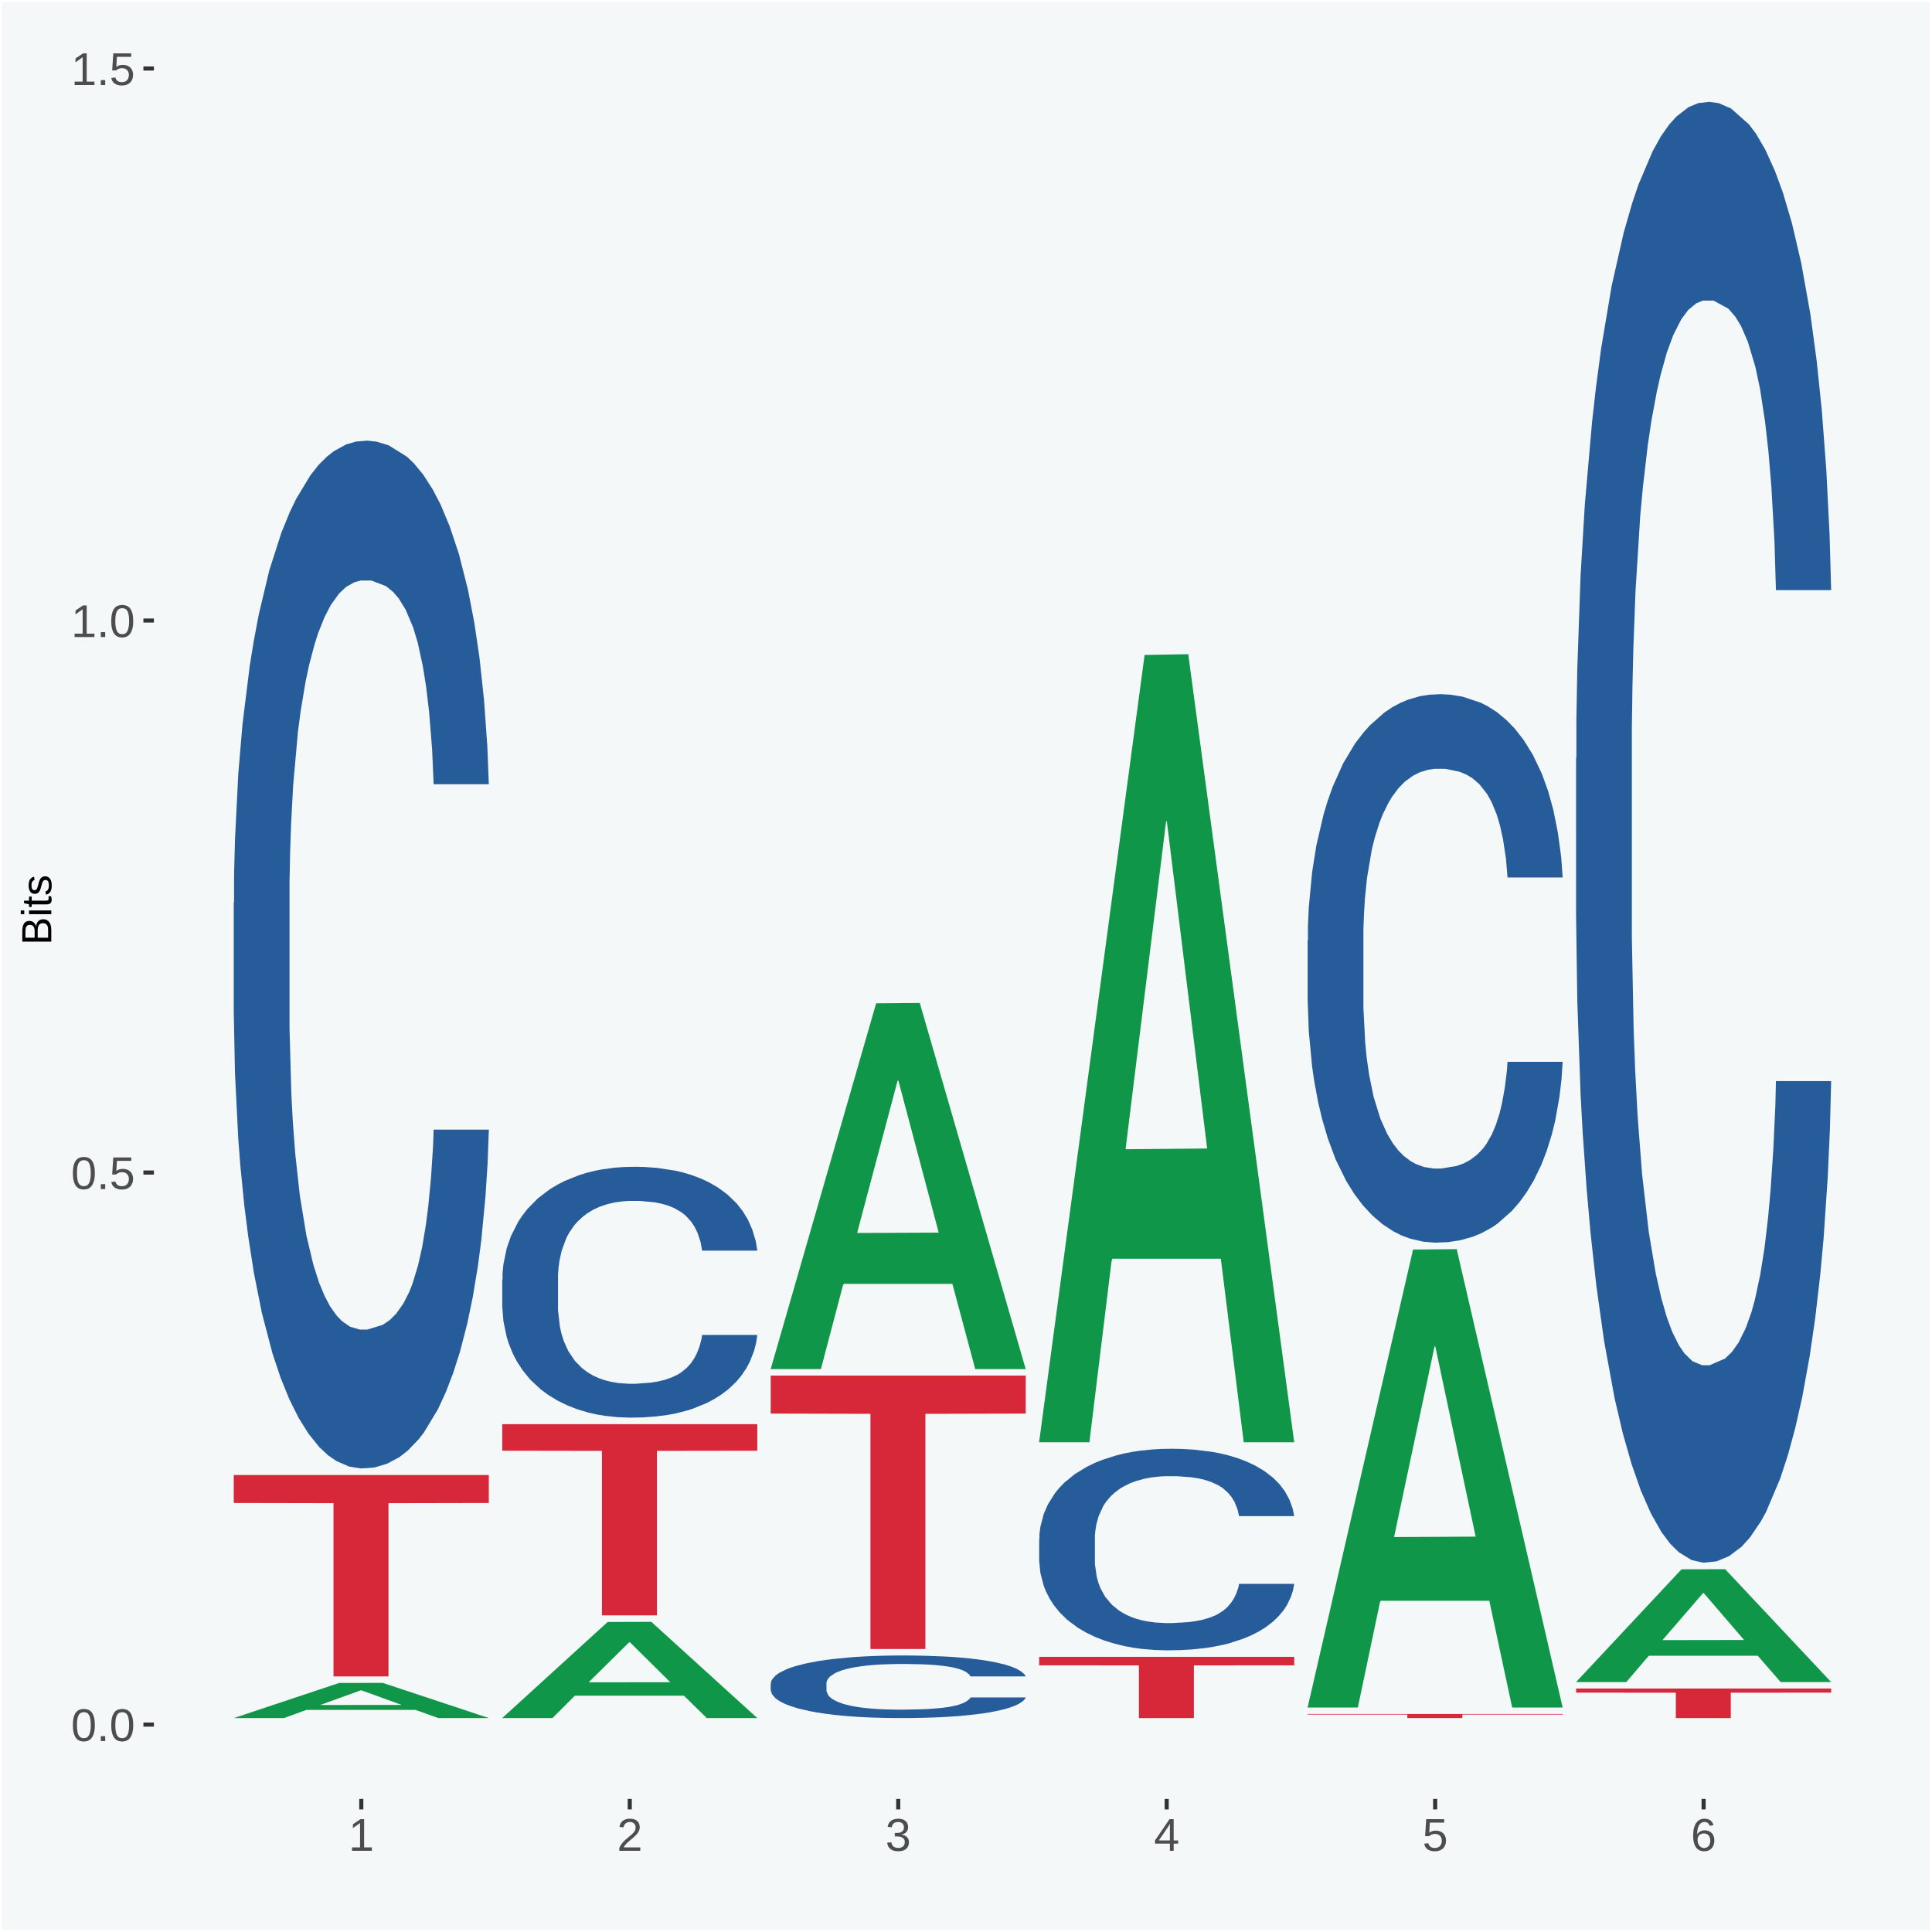 <?xml version="1.0" encoding="UTF-8"?>
<svg xmlns="http://www.w3.org/2000/svg" xmlns:xlink="http://www.w3.org/1999/xlink" width="504pt" height="504pt" viewBox="0 0 504 504" version="1.1">
<defs>
<g>
<symbol overflow="visible" id="glyph0-0">
<path style="stroke:none;" d="M 0.406 0 L 0.406 -8 L 3.594 -8 L 3.594 0 Z M 0.797 -0.406 L 3.188 -0.406 L 3.188 -7.594 L 0.797 -7.594 Z M 0.797 -0.406 "/>
</symbol>
<symbol overflow="visible" id="glyph0-1">
<path style="stroke:none;" d="M 6.203 -4.125 C 6.203 -3.332 6.125 -2.664 5.969 -2.125 C 5.82 -1.582 5.617 -1.145 5.359 -0.812 C 5.098 -0.477 4.789 -0.238 4.438 -0.094 C 4.094 0.051 3.723 0.125 3.328 0.125 C 2.922 0.125 2.539 0.051 2.188 -0.094 C 1.844 -0.238 1.539 -0.477 1.281 -0.812 C 1.031 -1.145 0.832 -1.582 0.688 -2.125 C 0.539 -2.664 0.469 -3.332 0.469 -4.125 C 0.469 -4.957 0.539 -5.645 0.688 -6.188 C 0.832 -6.738 1.035 -7.176 1.297 -7.5 C 1.555 -7.82 1.859 -8.047 2.203 -8.172 C 2.555 -8.305 2.941 -8.375 3.359 -8.375 C 3.754 -8.375 4.125 -8.305 4.469 -8.172 C 4.812 -8.047 5.113 -7.82 5.375 -7.5 C 5.633 -7.176 5.836 -6.738 5.984 -6.188 C 6.129 -5.645 6.203 -4.957 6.203 -4.125 Z M 5.141 -4.125 C 5.141 -4.781 5.098 -5.328 5.016 -5.766 C 4.941 -6.203 4.828 -6.551 4.672 -6.812 C 4.516 -7.07 4.328 -7.254 4.109 -7.359 C 3.891 -7.473 3.641 -7.531 3.359 -7.531 C 3.055 -7.531 2.789 -7.473 2.562 -7.359 C 2.344 -7.254 2.156 -7.07 2 -6.812 C 1.844 -6.551 1.723 -6.203 1.641 -5.766 C 1.566 -5.328 1.531 -4.781 1.531 -4.125 C 1.531 -3.5 1.57 -2.969 1.656 -2.531 C 1.738 -2.094 1.852 -1.742 2 -1.484 C 2.156 -1.223 2.344 -1.035 2.562 -0.922 C 2.789 -0.805 3.047 -0.75 3.328 -0.75 C 3.609 -0.75 3.859 -0.805 4.078 -0.922 C 4.305 -1.035 4.492 -1.223 4.641 -1.484 C 4.797 -1.742 4.914 -2.094 5 -2.531 C 5.094 -2.969 5.141 -3.5 5.141 -4.125 Z M 5.141 -4.125 "/>
</symbol>
<symbol overflow="visible" id="glyph0-2">
<path style="stroke:none;" d="M 1.094 0 L 1.094 -1.281 L 2.234 -1.281 L 2.234 0 Z M 1.094 0 "/>
</symbol>
<symbol overflow="visible" id="glyph0-3">
<path style="stroke:none;" d="M 6.172 -2.688 C 6.172 -2.27 6.109 -1.891 5.984 -1.547 C 5.859 -1.203 5.672 -0.906 5.422 -0.656 C 5.18 -0.414 4.879 -0.223 4.516 -0.078 C 4.148 0.055 3.723 0.125 3.234 0.125 C 2.805 0.125 2.43 0.07 2.109 -0.031 C 1.785 -0.133 1.508 -0.273 1.281 -0.453 C 1.062 -0.629 0.883 -0.836 0.75 -1.078 C 0.625 -1.316 0.535 -1.57 0.484 -1.844 L 1.547 -1.969 C 1.586 -1.812 1.645 -1.66 1.719 -1.516 C 1.801 -1.367 1.91 -1.238 2.047 -1.125 C 2.18 -1.008 2.348 -0.914 2.547 -0.844 C 2.742 -0.781 2.984 -0.75 3.266 -0.75 C 3.535 -0.75 3.781 -0.789 4 -0.875 C 4.227 -0.957 4.422 -1.078 4.578 -1.234 C 4.734 -1.398 4.852 -1.602 4.938 -1.844 C 5.031 -2.082 5.078 -2.359 5.078 -2.672 C 5.078 -2.922 5.035 -3.148 4.953 -3.359 C 4.867 -3.578 4.75 -3.766 4.594 -3.922 C 4.445 -4.078 4.258 -4.195 4.031 -4.281 C 3.812 -4.363 3.562 -4.406 3.281 -4.406 C 3.113 -4.406 2.953 -4.391 2.797 -4.359 C 2.648 -4.328 2.516 -4.285 2.391 -4.234 C 2.266 -4.18 2.148 -4.117 2.047 -4.047 C 1.941 -3.973 1.844 -3.895 1.75 -3.812 L 0.719 -3.812 L 1 -8.25 L 5.688 -8.25 L 5.688 -7.359 L 1.953 -7.359 L 1.797 -4.734 C 1.984 -4.879 2.219 -5.004 2.5 -5.109 C 2.781 -5.211 3.113 -5.266 3.5 -5.266 C 3.914 -5.266 4.285 -5.203 4.609 -5.078 C 4.941 -4.953 5.223 -4.773 5.453 -4.547 C 5.68 -4.316 5.859 -4.047 5.984 -3.734 C 6.109 -3.422 6.172 -3.07 6.172 -2.688 Z M 6.172 -2.688 "/>
</symbol>
<symbol overflow="visible" id="glyph0-4">
<path style="stroke:none;" d="M 0.922 0 L 0.922 -0.891 L 3.016 -0.891 L 3.016 -7.25 L 1.156 -5.922 L 1.156 -6.922 L 3.109 -8.25 L 4.078 -8.25 L 4.078 -0.891 L 6.094 -0.891 L 6.094 0 Z M 0.922 0 "/>
</symbol>
<symbol overflow="visible" id="glyph0-5">
<path style="stroke:none;" d="M 0.609 0 L 0.609 -0.75 C 0.805 -1.207 1.047 -1.609 1.328 -1.953 C 1.617 -2.305 1.922 -2.625 2.234 -2.906 C 2.555 -3.188 2.867 -3.445 3.172 -3.688 C 3.484 -3.938 3.766 -4.18 4.016 -4.422 C 4.266 -4.66 4.469 -4.91 4.625 -5.172 C 4.781 -5.441 4.859 -5.742 4.859 -6.078 C 4.859 -6.316 4.82 -6.523 4.75 -6.703 C 4.676 -6.879 4.57 -7.023 4.438 -7.141 C 4.312 -7.266 4.156 -7.359 3.969 -7.422 C 3.781 -7.484 3.578 -7.516 3.359 -7.516 C 3.141 -7.516 2.938 -7.484 2.75 -7.422 C 2.57 -7.367 2.41 -7.281 2.266 -7.156 C 2.117 -7.039 2 -6.895 1.906 -6.719 C 1.812 -6.551 1.754 -6.352 1.734 -6.125 L 0.656 -6.219 C 0.688 -6.508 0.766 -6.785 0.891 -7.047 C 1.023 -7.316 1.203 -7.551 1.422 -7.75 C 1.648 -7.945 1.922 -8.098 2.234 -8.203 C 2.555 -8.316 2.93 -8.375 3.359 -8.375 C 3.766 -8.375 4.125 -8.328 4.438 -8.234 C 4.758 -8.141 5.031 -7.992 5.25 -7.797 C 5.477 -7.609 5.648 -7.375 5.766 -7.094 C 5.879 -6.812 5.938 -6.488 5.938 -6.125 C 5.938 -5.844 5.883 -5.578 5.781 -5.328 C 5.688 -5.078 5.555 -4.836 5.391 -4.609 C 5.223 -4.379 5.031 -4.16 4.812 -3.953 C 4.594 -3.742 4.363 -3.535 4.125 -3.328 C 3.895 -3.129 3.656 -2.93 3.406 -2.734 C 3.164 -2.535 2.938 -2.336 2.719 -2.141 C 2.508 -1.941 2.32 -1.738 2.156 -1.531 C 1.988 -1.332 1.859 -1.117 1.766 -0.891 L 6.078 -0.891 L 6.078 0 Z M 0.609 0 "/>
</symbol>
<symbol overflow="visible" id="glyph0-6">
<path style="stroke:none;" d="M 6.141 -2.281 C 6.141 -1.906 6.078 -1.566 5.953 -1.266 C 5.836 -0.973 5.66 -0.723 5.422 -0.516 C 5.18 -0.305 4.883 -0.145 4.531 -0.031 C 4.188 0.07 3.789 0.125 3.344 0.125 C 2.832 0.125 2.398 0.062 2.047 -0.062 C 1.703 -0.195 1.414 -0.367 1.188 -0.578 C 0.957 -0.785 0.785 -1.02 0.672 -1.281 C 0.566 -1.551 0.492 -1.832 0.453 -2.125 L 1.547 -2.219 C 1.578 -2 1.633 -1.801 1.719 -1.625 C 1.801 -1.445 1.914 -1.289 2.062 -1.156 C 2.207 -1.031 2.383 -0.93 2.594 -0.859 C 2.801 -0.785 3.051 -0.75 3.344 -0.75 C 3.875 -0.75 4.289 -0.879 4.594 -1.141 C 4.895 -1.41 5.047 -1.801 5.047 -2.312 C 5.047 -2.613 4.977 -2.859 4.844 -3.047 C 4.707 -3.234 4.539 -3.379 4.344 -3.484 C 4.145 -3.586 3.926 -3.656 3.688 -3.688 C 3.445 -3.727 3.227 -3.75 3.031 -3.75 L 2.438 -3.75 L 2.438 -4.656 L 3.016 -4.656 C 3.211 -4.656 3.414 -4.676 3.625 -4.719 C 3.844 -4.758 4.039 -4.832 4.219 -4.938 C 4.395 -5.051 4.539 -5.195 4.656 -5.375 C 4.77 -5.562 4.828 -5.797 4.828 -6.078 C 4.828 -6.523 4.695 -6.875 4.438 -7.125 C 4.188 -7.383 3.801 -7.516 3.281 -7.516 C 2.82 -7.516 2.445 -7.395 2.156 -7.156 C 1.875 -6.914 1.707 -6.578 1.656 -6.141 L 0.594 -6.234 C 0.633 -6.598 0.734 -6.91 0.891 -7.172 C 1.047 -7.441 1.242 -7.664 1.484 -7.844 C 1.734 -8.02 2.008 -8.148 2.312 -8.234 C 2.625 -8.328 2.953 -8.375 3.297 -8.375 C 3.754 -8.375 4.148 -8.316 4.484 -8.203 C 4.816 -8.086 5.086 -7.93 5.297 -7.734 C 5.516 -7.535 5.672 -7.301 5.766 -7.031 C 5.867 -6.77 5.922 -6.488 5.922 -6.188 C 5.922 -5.945 5.883 -5.723 5.812 -5.516 C 5.75 -5.305 5.645 -5.113 5.5 -4.938 C 5.363 -4.77 5.188 -4.625 4.969 -4.5 C 4.75 -4.383 4.488 -4.297 4.188 -4.234 L 4.188 -4.219 C 4.52 -4.176 4.805 -4.098 5.047 -3.984 C 5.297 -3.867 5.5 -3.723 5.656 -3.547 C 5.82 -3.379 5.941 -3.188 6.016 -2.969 C 6.098 -2.75 6.141 -2.52 6.141 -2.281 Z M 6.141 -2.281 "/>
</symbol>
<symbol overflow="visible" id="glyph0-7">
<path style="stroke:none;" d="M 5.156 -1.875 L 5.156 0 L 4.172 0 L 4.172 -1.875 L 0.281 -1.875 L 0.281 -2.688 L 4.062 -8.25 L 5.156 -8.25 L 5.156 -2.703 L 6.328 -2.703 L 6.328 -1.875 Z M 4.172 -7.062 C 4.16 -7.039 4.141 -7.004 4.109 -6.953 C 4.078 -6.898 4.039 -6.836 4 -6.766 C 3.957 -6.691 3.914 -6.617 3.875 -6.547 C 3.844 -6.473 3.812 -6.414 3.781 -6.375 L 1.656 -3.25 C 1.633 -3.219 1.602 -3.176 1.562 -3.125 C 1.531 -3.07 1.492 -3.02 1.453 -2.969 C 1.422 -2.914 1.383 -2.863 1.344 -2.812 C 1.301 -2.77 1.27 -2.734 1.25 -2.703 L 4.172 -2.703 Z M 4.172 -7.062 "/>
</symbol>
<symbol overflow="visible" id="glyph0-8">
<path style="stroke:none;" d="M 6.141 -2.703 C 6.141 -2.285 6.082 -1.906 5.969 -1.562 C 5.852 -1.219 5.68 -0.922 5.453 -0.672 C 5.234 -0.422 4.957 -0.223 4.625 -0.078 C 4.289 0.055 3.91 0.125 3.484 0.125 C 3.004 0.125 2.582 0.031 2.219 -0.156 C 1.863 -0.344 1.566 -0.609 1.328 -0.953 C 1.086 -1.297 0.906 -1.719 0.781 -2.219 C 0.664 -2.727 0.609 -3.301 0.609 -3.938 C 0.609 -4.676 0.676 -5.32 0.812 -5.875 C 0.945 -6.426 1.141 -6.883 1.391 -7.25 C 1.648 -7.625 1.961 -7.906 2.328 -8.094 C 2.691 -8.281 3.102 -8.375 3.562 -8.375 C 3.844 -8.375 4.102 -8.344 4.344 -8.281 C 4.594 -8.227 4.816 -8.133 5.016 -8 C 5.223 -7.875 5.398 -7.703 5.547 -7.484 C 5.703 -7.273 5.828 -7.016 5.922 -6.703 L 4.906 -6.516 C 4.801 -6.867 4.629 -7.125 4.391 -7.281 C 4.148 -7.445 3.867 -7.531 3.547 -7.531 C 3.266 -7.531 3.004 -7.457 2.766 -7.312 C 2.535 -7.176 2.336 -6.973 2.172 -6.703 C 2.004 -6.43 1.875 -6.086 1.781 -5.672 C 1.695 -5.266 1.656 -4.789 1.656 -4.25 C 1.852 -4.602 2.125 -4.875 2.469 -5.062 C 2.812 -5.25 3.207 -5.344 3.656 -5.344 C 4.031 -5.344 4.367 -5.281 4.672 -5.156 C 4.984 -5.031 5.25 -4.852 5.469 -4.625 C 5.688 -4.406 5.852 -4.129 5.969 -3.797 C 6.082 -3.473 6.141 -3.109 6.141 -2.703 Z M 5.078 -2.656 C 5.078 -2.938 5.039 -3.191 4.969 -3.422 C 4.895 -3.66 4.785 -3.859 4.641 -4.016 C 4.504 -4.18 4.332 -4.305 4.125 -4.391 C 3.926 -4.484 3.688 -4.531 3.406 -4.531 C 3.219 -4.531 3.023 -4.5 2.828 -4.438 C 2.629 -4.383 2.453 -4.289 2.297 -4.156 C 2.141 -4.031 2.008 -3.863 1.906 -3.656 C 1.812 -3.457 1.766 -3.207 1.766 -2.906 C 1.766 -2.602 1.801 -2.316 1.875 -2.047 C 1.957 -1.785 2.07 -1.555 2.219 -1.359 C 2.363 -1.172 2.539 -1.02 2.75 -0.906 C 2.957 -0.789 3.191 -0.734 3.453 -0.734 C 3.703 -0.734 3.926 -0.773 4.125 -0.859 C 4.332 -0.953 4.504 -1.082 4.641 -1.25 C 4.785 -1.414 4.895 -1.613 4.969 -1.844 C 5.039 -2.082 5.078 -2.352 5.078 -2.656 Z M 5.078 -2.656 "/>
</symbol>
<symbol overflow="visible" id="glyph1-0">
<path style="stroke:none;" d="M 0 -0.359 L -7.328 -0.359 L -7.328 -3.281 L 0 -3.281 Z M -0.359 -0.734 L -0.359 -2.922 L -6.969 -2.922 L -6.969 -0.734 Z M -0.359 -0.734 "/>
</symbol>
<symbol overflow="visible" id="glyph1-1">
<path style="stroke:none;" d="M -2.125 -6.75 C -1.75 -6.75 -1.426 -6.676 -1.156 -6.531 C -0.883 -6.383 -0.66 -6.18 -0.484 -5.922 C -0.316 -5.672 -0.191 -5.375 -0.109 -5.031 C -0.035 -4.695 0 -4.344 0 -3.969 L 0 -0.906 L -7.562 -0.906 L -7.562 -3.656 C -7.562 -4.07 -7.523 -4.441 -7.453 -4.766 C -7.391 -5.098 -7.281 -5.379 -7.125 -5.609 C -6.977 -5.836 -6.789 -6.008 -6.562 -6.125 C -6.332 -6.25 -6.055 -6.312 -5.734 -6.312 C -5.523 -6.312 -5.328 -6.281 -5.141 -6.219 C -4.953 -6.164 -4.781 -6.078 -4.625 -5.953 C -4.477 -5.836 -4.348 -5.688 -4.234 -5.5 C -4.129 -5.32 -4.047 -5.113 -3.984 -4.875 C -3.953 -5.176 -3.883 -5.441 -3.781 -5.672 C -3.676 -5.91 -3.539 -6.109 -3.375 -6.266 C -3.219 -6.43 -3.031 -6.551 -2.812 -6.625 C -2.602 -6.707 -2.375 -6.75 -2.125 -6.75 Z M -5.609 -5.281 C -6.016 -5.281 -6.305 -5.141 -6.484 -4.859 C -6.66 -4.586 -6.75 -4.188 -6.75 -3.656 L -6.75 -1.922 L -4.344 -1.922 L -4.344 -3.656 C -4.344 -3.957 -4.375 -4.211 -4.438 -4.422 C -4.5 -4.629 -4.582 -4.797 -4.688 -4.922 C -4.801 -5.047 -4.93 -5.133 -5.078 -5.188 C -5.234 -5.25 -5.41 -5.281 -5.609 -5.281 Z M -2.219 -5.719 C -2.457 -5.719 -2.66 -5.672 -2.828 -5.578 C -2.992 -5.492 -3.129 -5.367 -3.234 -5.203 C -3.348 -5.047 -3.426 -4.848 -3.469 -4.609 C -3.52 -4.379 -3.547 -4.125 -3.547 -3.844 L -3.547 -1.922 L -0.828 -1.922 L -0.828 -3.922 C -0.828 -4.18 -0.848 -4.422 -0.891 -4.641 C -0.93 -4.859 -1.004 -5.047 -1.109 -5.203 C -1.211 -5.367 -1.352 -5.492 -1.531 -5.578 C -1.719 -5.672 -1.945 -5.719 -2.219 -5.719 Z M -2.219 -5.719 "/>
</symbol>
<symbol overflow="visible" id="glyph1-2">
<path style="stroke:none;" d="M -7.047 -0.734 L -7.969 -0.734 L -7.969 -1.703 L -7.047 -1.703 Z M 0 -0.734 L -5.812 -0.734 L -5.812 -1.703 L 0 -1.703 Z M 0 -0.734 "/>
</symbol>
<symbol overflow="visible" id="glyph1-3">
<path style="stroke:none;" d="M -0.047 -2.969 C -0.004 -2.82 0.023 -2.672 0.047 -2.516 C 0.078 -2.367 0.094 -2.195 0.094 -2 C 0.094 -1.227 -0.348 -0.844 -1.234 -0.844 L -5.109 -0.844 L -5.109 -0.172 L -5.812 -0.172 L -5.812 -0.875 L -7.109 -1.156 L -7.109 -1.812 L -5.812 -1.812 L -5.812 -2.875 L -5.109 -2.875 L -5.109 -1.812 L -1.438 -1.812 C -1.156 -1.812 -0.957 -1.852 -0.844 -1.938 C -0.738 -2.031 -0.688 -2.191 -0.688 -2.422 C -0.688 -2.516 -0.691 -2.602 -0.703 -2.688 C -0.711 -2.77 -0.727 -2.863 -0.75 -2.969 Z M -0.047 -2.969 "/>
</symbol>
<symbol overflow="visible" id="glyph1-4">
<path style="stroke:none;" d="M -1.609 -5.109 C -1.336 -5.109 -1.094 -5.051 -0.875 -4.938 C -0.664 -4.832 -0.488 -4.68 -0.344 -4.484 C -0.195 -4.285 -0.082 -4.039 0 -3.75 C 0.07 -3.457 0.109 -3.125 0.109 -2.75 C 0.109 -2.406 0.082 -2.098 0.031 -1.828 C -0.02 -1.555 -0.102 -1.316 -0.219 -1.109 C -0.332 -0.91 -0.484 -0.742 -0.672 -0.609 C -0.859 -0.473 -1.086 -0.375 -1.359 -0.312 L -1.531 -1.156 C -1.219 -1.238 -0.988 -1.41 -0.844 -1.672 C -0.695 -1.93 -0.625 -2.289 -0.625 -2.75 C -0.625 -2.957 -0.641 -3.145 -0.672 -3.312 C -0.703 -3.488 -0.75 -3.641 -0.812 -3.766 C -0.883 -3.891 -0.977 -3.984 -1.094 -4.047 C -1.207 -4.117 -1.352 -4.156 -1.531 -4.156 C -1.707 -4.156 -1.848 -4.113 -1.953 -4.031 C -2.066 -3.957 -2.16 -3.844 -2.234 -3.688 C -2.316 -3.539 -2.383 -3.363 -2.438 -3.156 C -2.5 -2.945 -2.562 -2.719 -2.625 -2.469 C -2.688 -2.238 -2.754 -2.008 -2.828 -1.781 C -2.898 -1.551 -3 -1.344 -3.125 -1.156 C -3.25 -0.969 -3.398 -0.816 -3.578 -0.703 C -3.766 -0.586 -4 -0.531 -4.281 -0.531 C -4.812 -0.531 -5.211 -0.719 -5.484 -1.094 C -5.766 -1.477 -5.906 -2.031 -5.906 -2.75 C -5.906 -3.395 -5.789 -3.906 -5.562 -4.281 C -5.332 -4.656 -4.973 -4.895 -4.484 -5 L -4.375 -4.125 C -4.52 -4.094 -4.645 -4.035 -4.75 -3.953 C -4.852 -3.867 -4.938 -3.766 -5 -3.641 C -5.062 -3.516 -5.102 -3.375 -5.125 -3.219 C -5.156 -3.07 -5.172 -2.914 -5.172 -2.75 C -5.172 -2.312 -5.102 -1.988 -4.969 -1.781 C -4.844 -1.582 -4.645 -1.484 -4.375 -1.484 C -4.219 -1.484 -4.086 -1.52 -3.984 -1.594 C -3.879 -1.664 -3.789 -1.77 -3.719 -1.906 C -3.656 -2.051 -3.598 -2.219 -3.547 -2.406 C -3.492 -2.602 -3.438 -2.816 -3.375 -3.047 C -3.332 -3.203 -3.289 -3.359 -3.25 -3.516 C -3.207 -3.68 -3.156 -3.836 -3.094 -3.984 C -3.031 -4.141 -2.957 -4.285 -2.875 -4.422 C -2.789 -4.555 -2.688 -4.672 -2.562 -4.766 C -2.445 -4.867 -2.312 -4.953 -2.156 -5.016 C -2 -5.078 -1.816 -5.109 -1.609 -5.109 Z M -1.609 -5.109 "/>
</symbol>
</g>
<clipPath id="clip1">
  <path d="M 40.148 5.48 L 498.52 5.48 L 498.52 469.281 L 40.148 469.281 Z M 40.148 5.48 "/>
</clipPath>
</defs>
<g id="surface1">
<rect x="0" y="0" width="504" height="504" style="fill:rgb(96.078%,97.255%,97.647%);fill-opacity:1;stroke:none;"/>
<path style="fill:none;stroke-width:1.07;stroke-linecap:round;stroke-linejoin:round;stroke:rgb(100%,100%,100%);stroke-opacity:1;stroke-miterlimit:10;" d="M 0 0 L 504 0 L 504 504 L 0 504 Z M 0 0 " transform="matrix(1,0,0,-1,0,504)"/>
<g clip-path="url(#clip1)" clip-rule="nonzero">
<path style=" stroke:none;fill-rule:nonzero;fill:rgb(96.078%,97.255%,97.647%);fill-opacity:1;" d="M 40.148 469.281 L 498.52 469.281 L 498.52 5.48 L 40.148 5.48 Z M 40.148 469.281 "/>
</g>
<path style=" stroke:none;fill-rule:nonzero;fill:rgb(6.274%,58.824%,28.235%);fill-opacity:1;" d="M 60.98 448.18 L 61.051 448.172 L 88.488 439.031 L 99.871 439.02 L 127.52 448.191 L 114.352 448.191 L 108.379 446.059 L 80.051 446.059 L 79.852 446.09 L 74.078 448.191 L 60.98 448.191 L 60.98 448.18 L 83.621 444.781 L 104.809 444.77 L 94.32 440.969 L 94.18 440.961 L 94.039 440.98 L 83.551 444.77 L 83.621 444.781 Z M 60.98 448.18 "/>
<path style=" stroke:none;fill-rule:nonzero;fill:rgb(14.51%,36.078%,60.001%);fill-opacity:1;" d="M 60.98 235.43 L 61.059 235.18 L 61.059 228.328 L 61.301 219.02 L 62.16 201.879 L 63.262 188.898 L 65.148 173.719 L 66.172 167.359 L 67.512 160.262 L 70.262 148.75 L 73.41 138.949 L 75.609 133.559 L 77.262 130.141 L 80.961 124.012 L 83.078 121.32 L 85.281 119.121 L 87.172 117.648 L 90.32 115.93 L 92.828 115.199 L 95.738 114.949 L 98.18 115.199 L 101.41 116.18 L 106.129 119.121 L 107.93 120.828 L 110.371 123.77 L 112.891 127.691 L 114.93 131.609 L 117.289 137.238 L 119.73 144.578 L 122.09 153.891 L 123.738 162.461 L 125.078 171.52 L 126.262 182.539 L 127.121 194.539 L 127.52 204.578 L 113.121 204.578 L 112.73 195.52 L 111.941 185.719 L 111.16 179.109 L 110.289 173.719 L 108.961 167.602 L 107.781 163.68 L 105.809 159.031 L 104 156.09 L 102.512 154.379 L 100.699 152.91 L 96.852 151.441 L 94.09 151.441 L 92.359 151.93 L 90.238 153.148 L 88.43 154.871 L 86.309 157.809 L 84.66 160.988 L 83 165.148 L 82.059 168.09 L 80.641 173.48 L 79.699 177.891 L 78.441 185.48 L 77.73 190.859 L 76.48 204.82 L 75.93 215.109 L 75.691 222.211 L 75.531 230.039 L 75.531 268.238 L 76 285.379 L 76.398 292.73 L 77.031 301.051 L 78.211 311.828 L 79.941 322.359 L 81.75 329.949 L 83.238 334.602 L 84.66 338.031 L 86.07 340.719 L 87.801 343.172 L 89.219 344.641 L 91.34 346.109 L 93.859 346.84 L 95.82 346.84 L 99.828 345.621 L 101.641 344.391 L 103.371 342.68 L 105.262 339.988 L 106.75 337.051 L 107.621 334.84 L 109.031 330.191 L 110.141 325.289 L 111.078 319.66 L 111.711 314.77 L 112.422 307.422 L 112.969 299.09 L 113.121 294.691 L 127.52 294.691 L 127.199 303.5 L 126.648 312.07 L 125.551 323.578 L 124.68 330.191 L 123.352 338.27 L 121.93 345.129 L 119.969 352.719 L 118.16 358.352 L 116.27 363.25 L 114.23 367.66 L 110.531 373.781 L 109.191 375.488 L 106.359 378.43 L 104.16 380.141 L 100.93 381.859 L 97.629 382.84 L 94.172 383.078 L 91.102 382.59 L 87.719 381.121 L 85.602 379.66 L 83.238 377.449 L 80.488 374.02 L 77.891 369.859 L 75.449 364.961 L 73.172 359.328 L 71.051 352.961 L 68.301 342.441 L 66.25 332.148 L 64.762 322.602 L 63.738 314.52 L 62.711 304.238 L 62.16 297.141 L 61.301 279.988 L 60.98 264.078 Z M 60.98 235.43 "/>
<path style=" stroke:none;fill-rule:nonzero;fill:rgb(83.922%,15.686%,22.353%);fill-opacity:1;" d="M 60.98 384.781 L 127.52 384.781 L 127.52 392.078 L 101.34 392.129 L 101.34 437.32 L 87 437.32 L 87 392.129 L 60.98 392.078 Z M 60.98 384.781 "/>
<path style=" stroke:none;fill-rule:nonzero;fill:rgb(6.274%,58.824%,28.235%);fill-opacity:1;" d="M 131.02 448.148 L 131.09 448.121 L 158.52 423.121 L 169.91 423.09 L 197.551 448.191 L 184.379 448.191 L 178.41 442.352 L 150.09 442.352 L 149.879 442.441 L 144.121 448.191 L 131.02 448.191 L 131.02 448.148 L 153.648 438.859 L 174.852 438.84 L 164.352 428.441 L 164.219 428.398 L 164.078 428.469 L 153.578 438.84 L 153.648 438.859 Z M 131.02 448.148 "/>
<path style=" stroke:none;fill-rule:nonzero;fill:rgb(14.51%,36.078%,60.001%);fill-opacity:1;" d="M 131.02 333.781 L 131.102 333.719 L 131.102 332.051 L 131.328 329.781 L 132.199 325.59 L 133.301 322.43 L 135.191 318.719 L 136.211 317.172 L 137.551 315.43 L 140.301 312.621 L 143.441 310.23 L 145.648 308.922 L 147.301 308.078 L 150.988 306.59 L 153.121 305.93 L 155.32 305.391 L 157.211 305.031 L 160.352 304.609 L 162.871 304.441 L 165.781 304.379 L 168.219 304.441 L 171.441 304.672 L 176.16 305.391 L 177.969 305.809 L 180.41 306.531 L 182.922 307.48 L 184.969 308.441 L 187.328 309.809 L 189.762 311.609 L 192.121 313.879 L 193.77 315.969 L 195.109 318.18 L 196.289 320.871 L 197.16 323.801 L 197.551 326.25 L 183.16 326.25 L 182.762 324.039 L 181.98 321.648 L 181.191 320.039 L 180.328 318.719 L 178.988 317.23 L 177.809 316.27 L 175.84 315.129 L 174.039 314.422 L 172.539 314 L 170.73 313.641 L 166.879 313.281 L 164.129 313.281 L 162.398 313.398 L 160.27 313.699 L 158.461 314.121 L 156.34 314.84 L 154.691 315.609 L 153.039 316.629 L 152.09 317.352 L 150.68 318.66 L 149.73 319.738 L 148.48 321.59 L 147.77 322.898 L 146.512 326.309 L 145.961 328.82 L 145.719 330.551 L 145.57 332.469 L 145.57 341.789 L 146.039 345.969 L 146.43 347.77 L 147.059 349.801 L 148.238 352.43 L 149.969 355 L 151.781 356.852 L 153.27 357.988 L 154.691 358.82 L 156.102 359.48 L 157.84 360.078 L 159.25 360.441 L 161.371 360.801 L 163.891 360.98 L 165.859 360.98 L 169.871 360.68 L 171.68 360.379 L 173.41 359.961 L 175.289 359.301 L 176.789 358.59 L 177.648 358.051 L 179.07 356.91 L 180.172 355.719 L 181.109 354.34 L 181.738 353.148 L 182.449 351.352 L 183 349.32 L 183.16 348.25 L 197.551 348.25 L 197.238 350.398 L 196.68 352.488 L 195.578 355.301 L 194.719 356.91 L 193.379 358.879 L 191.969 360.559 L 190 362.41 L 188.191 363.789 L 186.301 364.98 L 184.262 366.059 L 180.559 367.551 L 179.23 367.969 L 176.391 368.691 L 174.191 369.109 L 170.969 369.52 L 167.672 369.762 L 164.211 369.82 L 161.141 369.699 L 157.762 369.34 L 155.629 368.988 L 153.27 368.449 L 150.52 367.609 L 147.93 366.59 L 145.488 365.398 L 143.211 364.02 L 141.078 362.469 L 138.328 359.898 L 136.289 357.391 L 134.789 355.059 L 133.77 353.09 L 132.75 350.578 L 132.199 348.84 L 131.328 344.66 L 131.02 340.77 Z M 131.02 333.781 "/>
<path style=" stroke:none;fill-rule:nonzero;fill:rgb(83.922%,15.686%,22.353%);fill-opacity:1;" d="M 131.02 371.52 L 197.551 371.52 L 197.551 378.449 L 171.379 378.488 L 171.379 421.398 L 157.031 421.398 L 157.031 378.488 L 131.02 378.449 Z M 131.02 371.52 "/>
<path style=" stroke:none;fill-rule:nonzero;fill:rgb(6.274%,58.824%,28.235%);fill-opacity:1;" d="M 201.051 356.98 L 201.121 356.891 L 228.559 261.73 L 239.941 261.641 L 267.578 357.16 L 254.41 357.16 L 248.449 334.922 L 220.121 334.922 L 219.91 335.281 L 214.148 357.16 L 201.051 357.16 L 201.051 356.98 L 223.691 321.641 L 244.879 321.551 L 234.391 282 L 234.25 281.82 L 234.109 282.09 L 223.621 321.551 L 223.691 321.641 Z M 201.051 356.98 "/>
<path style=" stroke:none;fill-rule:nonzero;fill:rgb(14.51%,36.078%,60.001%);fill-opacity:1;" d="M 201.051 439.199 L 201.129 439.191 L 201.129 438.77 L 201.371 438.199 L 202.23 437.16 L 203.328 436.371 L 205.219 435.441 L 206.238 435.051 L 207.578 434.621 L 210.328 433.922 L 213.48 433.32 L 215.68 433 L 217.328 432.789 L 221.031 432.422 L 223.148 432.25 L 225.352 432.121 L 227.238 432.031 L 230.391 431.922 L 232.898 431.879 L 235.809 431.859 L 238.25 431.879 L 241.469 431.941 L 246.191 432.121 L 248 432.219 L 250.441 432.398 L 252.961 432.641 L 255 432.879 L 257.359 433.219 L 259.801 433.672 L 262.16 434.23 L 263.809 434.762 L 265.148 435.309 L 266.328 435.98 L 267.191 436.711 L 267.578 437.32 L 253.191 437.32 L 252.801 436.77 L 252.012 436.172 L 251.23 435.77 L 250.359 435.441 L 249.02 435.07 L 247.84 434.828 L 245.879 434.551 L 244.07 434.371 L 242.578 434.262 L 240.77 434.172 L 236.91 434.09 L 234.16 434.09 L 232.43 434.121 L 230.309 434.191 L 228.5 434.289 L 226.371 434.469 L 224.719 434.672 L 223.07 434.922 L 222.129 435.102 L 220.711 435.43 L 219.77 435.699 L 218.512 436.16 L 217.801 436.488 L 216.539 437.34 L 215.988 437.961 L 215.762 438.398 L 215.602 438.871 L 215.602 441.199 L 216.07 442.238 L 216.469 442.691 L 217.09 443.199 L 218.27 443.852 L 220 444.5 L 221.809 444.961 L 223.309 445.238 L 224.719 445.449 L 226.141 445.609 L 227.871 445.762 L 229.281 445.852 L 231.41 445.941 L 233.922 445.988 L 235.891 445.988 L 239.898 445.91 L 241.711 445.84 L 243.441 445.73 L 245.328 445.57 L 246.82 445.391 L 247.691 445.262 L 249.102 444.969 L 250.199 444.672 L 251.148 444.328 L 251.781 444.031 L 252.48 443.59 L 253.031 443.078 L 253.191 442.809 L 267.578 442.809 L 267.27 443.352 L 266.719 443.871 L 265.621 444.57 L 264.75 444.969 L 263.422 445.461 L 262 445.879 L 260.031 446.34 L 258.23 446.691 L 256.34 446.988 L 254.289 447.25 L 250.602 447.629 L 249.262 447.73 L 246.43 447.91 L 244.23 448.012 L 241 448.121 L 237.699 448.18 L 234.238 448.191 L 231.172 448.16 L 227.789 448.07 L 225.672 447.98 L 223.309 447.852 L 220.559 447.641 L 217.961 447.391 L 215.52 447.09 L 213.238 446.75 L 211.121 446.359 L 208.371 445.719 L 206.32 445.09 L 204.828 444.512 L 203.801 444.02 L 202.781 443.391 L 202.23 442.961 L 201.371 441.922 L 201.051 440.949 Z M 201.051 439.199 "/>
<path style=" stroke:none;fill-rule:nonzero;fill:rgb(83.922%,15.686%,22.353%);fill-opacity:1;" d="M 201.051 358.852 L 267.578 358.852 L 267.578 368.762 L 241.41 368.828 L 241.41 430.172 L 227.07 430.172 L 227.07 368.828 L 201.051 368.762 Z M 201.051 358.852 "/>
<path style=" stroke:none;fill-rule:nonzero;fill:rgb(6.274%,58.824%,28.235%);fill-opacity:1;" d="M 271.09 375.852 L 271.148 375.66 L 298.59 170.859 L 309.98 170.66 L 337.621 376.238 L 324.449 376.238 L 318.48 328.371 L 290.148 328.371 L 289.949 329.141 L 284.191 376.238 L 271.09 376.238 L 271.09 375.852 L 293.719 299.801 L 314.91 299.609 L 304.422 214.48 L 304.281 214.102 L 304.148 214.672 L 293.648 299.609 L 293.719 299.801 Z M 271.09 375.852 "/>
<path style=" stroke:none;fill-rule:nonzero;fill:rgb(14.51%,36.078%,60.001%);fill-opacity:1;" d="M 271.09 401.559 L 271.16 401.512 L 271.16 400.172 L 271.398 398.34 L 272.27 394.98 L 273.371 392.441 L 275.25 389.461 L 276.281 388.211 L 277.609 386.82 L 280.371 384.559 L 283.512 382.641 L 285.711 381.578 L 287.359 380.91 L 291.059 379.711 L 293.18 379.18 L 295.391 378.75 L 297.27 378.461 L 300.422 378.129 L 302.941 377.98 L 305.852 377.93 L 308.281 377.98 L 311.512 378.172 L 316.23 378.75 L 318.039 379.09 L 320.469 379.66 L 322.988 380.43 L 325.031 381.199 L 327.391 382.301 L 329.828 383.738 L 332.191 385.57 L 333.84 387.25 L 335.18 389.031 L 336.359 391.191 L 337.219 393.539 L 337.621 395.512 L 323.23 395.512 L 322.828 393.73 L 322.051 391.809 L 321.262 390.52 L 320.391 389.461 L 319.059 388.262 L 317.879 387.488 L 315.91 386.578 L 314.102 386 L 312.609 385.672 L 310.801 385.379 L 306.949 385.09 L 304.191 385.09 L 302.461 385.18 L 300.34 385.422 L 298.531 385.762 L 296.41 386.34 L 294.762 386.961 L 293.109 387.781 L 292.16 388.352 L 290.75 389.41 L 289.801 390.281 L 288.539 391.762 L 287.84 392.82 L 286.578 395.559 L 286.031 397.578 L 285.789 398.969 L 285.629 400.5 L 285.629 408 L 286.109 411.359 L 286.5 412.801 L 287.129 414.43 L 288.309 416.551 L 290.039 418.609 L 291.852 420.102 L 293.34 421.012 L 294.762 421.68 L 296.172 422.211 L 297.898 422.691 L 299.32 422.98 L 301.441 423.27 L 303.961 423.41 L 305.922 423.41 L 309.941 423.172 L 311.738 422.93 L 313.469 422.602 L 315.359 422.07 L 316.859 421.488 L 317.719 421.059 L 319.141 420.148 L 320.238 419.191 L 321.18 418.078 L 321.809 417.121 L 322.52 415.68 L 323.07 414.051 L 323.23 413.18 L 337.621 413.18 L 337.301 414.91 L 336.75 416.59 L 335.648 418.852 L 334.789 420.148 L 333.449 421.73 L 332.031 423.078 L 330.07 424.57 L 328.262 425.672 L 326.371 426.629 L 324.328 427.488 L 320.629 428.699 L 319.289 429.031 L 316.461 429.609 L 314.262 429.941 L 311.039 430.281 L 307.73 430.469 L 304.27 430.52 L 301.211 430.422 L 297.82 430.141 L 295.699 429.852 L 293.34 429.422 L 290.59 428.738 L 287.988 427.93 L 285.559 426.969 L 283.281 425.859 L 281.148 424.609 L 278.398 422.551 L 276.352 420.531 L 274.859 418.66 L 273.84 417.07 L 272.82 415.059 L 272.27 413.66 L 271.398 410.301 L 271.09 407.18 Z M 271.09 401.559 "/>
<path style=" stroke:none;fill-rule:nonzero;fill:rgb(83.922%,15.686%,22.353%);fill-opacity:1;" d="M 271.09 432.211 L 337.621 432.211 L 337.621 434.43 L 311.449 434.449 L 311.449 448.191 L 297.102 448.191 L 297.102 434.449 L 271.09 434.43 Z M 271.09 432.211 "/>
<path style=" stroke:none;fill-rule:nonzero;fill:rgb(6.274%,58.824%,28.235%);fill-opacity:1;" d="M 341.121 445.211 L 341.191 445.102 L 368.621 325.969 L 380.012 325.859 L 407.648 445.441 L 394.48 445.441 L 388.512 417.59 L 360.191 417.59 L 359.98 418.039 L 354.219 445.441 L 341.121 445.441 L 341.121 445.211 L 363.75 400.969 L 384.949 400.859 L 374.449 351.352 L 374.32 351.121 L 374.18 351.461 L 363.691 400.859 L 363.75 400.969 Z M 341.121 445.211 "/>
<path style=" stroke:none;fill-rule:nonzero;fill:rgb(14.51%,36.078%,60.001%);fill-opacity:1;" d="M 341.121 245.371 L 341.199 245.238 L 341.199 241.578 L 341.43 236.621 L 342.301 227.469 L 343.398 220.551 L 345.289 212.441 L 346.309 209.051 L 347.648 205.262 L 350.398 199.121 L 353.539 193.891 L 355.75 191.02 L 357.398 189.191 L 361.09 185.922 L 363.219 184.48 L 365.422 183.309 L 367.309 182.52 L 370.449 181.609 L 372.969 181.219 L 375.879 181.078 L 378.32 181.219 L 381.539 181.738 L 386.262 183.309 L 388.07 184.219 L 390.512 185.789 L 393.02 187.879 L 395.07 189.969 L 397.43 192.98 L 399.871 196.898 L 402.23 201.859 L 403.879 206.43 L 405.211 211.27 L 406.391 217.148 L 407.262 223.551 L 407.648 228.91 L 393.262 228.91 L 392.871 224.07 L 392.078 218.852 L 391.289 215.32 L 390.43 212.441 L 389.09 209.18 L 387.91 207.09 L 385.949 204.602 L 384.141 203.039 L 382.641 202.121 L 380.828 201.34 L 376.98 200.551 L 374.23 200.551 L 372.5 200.82 L 370.371 201.469 L 368.57 202.379 L 366.441 203.949 L 364.789 205.648 L 363.141 207.871 L 362.199 209.441 L 360.781 212.309 L 359.84 214.672 L 358.578 218.719 L 357.871 221.59 L 356.609 229.039 L 356.059 234.531 L 355.828 238.32 L 355.672 242.5 L 355.672 262.879 L 356.141 272.031 L 356.531 275.949 L 357.16 280.391 L 358.34 286.141 L 360.07 291.762 L 361.879 295.809 L 363.379 298.289 L 364.789 300.121 L 366.211 301.559 L 367.941 302.871 L 369.352 303.648 L 371.48 304.441 L 373.988 304.828 L 375.961 304.828 L 379.969 304.172 L 381.781 303.52 L 383.512 302.609 L 385.398 301.172 L 386.891 299.602 L 387.75 298.422 L 389.172 295.941 L 390.27 293.328 L 391.219 290.32 L 391.84 287.711 L 392.551 283.789 L 393.102 279.352 L 393.262 277 L 407.648 277 L 407.34 281.699 L 406.789 286.27 L 405.691 292.41 L 404.82 295.941 L 403.48 300.25 L 402.07 303.91 L 400.102 307.961 L 398.289 310.969 L 396.41 313.578 L 394.359 315.93 L 390.66 319.199 L 389.328 320.121 L 386.5 321.68 L 384.289 322.602 L 381.07 323.512 L 377.77 324.039 L 374.309 324.172 L 371.238 323.91 L 367.859 323.121 L 365.73 322.34 L 363.379 321.16 L 360.621 319.328 L 358.031 317.109 L 355.59 314.5 L 353.309 311.488 L 351.191 308.09 L 348.43 302.48 L 346.391 296.988 L 344.891 291.891 L 343.871 287.578 L 342.852 282.09 L 342.301 278.301 L 341.43 269.16 L 341.121 260.66 Z M 341.121 245.371 "/>
<path style=" stroke:none;fill-rule:nonzero;fill:rgb(83.922%,15.686%,22.353%);fill-opacity:1;" d="M 341.121 447.129 L 407.648 447.129 L 407.648 447.281 L 381.48 447.281 L 381.48 448.191 L 367.129 448.191 L 367.129 447.281 L 341.121 447.281 Z M 341.121 447.129 "/>
<path style=" stroke:none;fill-rule:nonzero;fill:rgb(6.274%,58.824%,28.235%);fill-opacity:1;" d="M 411.148 438.738 L 411.219 438.719 L 438.66 409.379 L 450.039 409.352 L 477.691 438.801 L 464.52 438.801 L 458.551 431.941 L 430.219 431.941 L 430.02 432.051 L 424.25 438.801 L 411.148 438.801 L 411.148 438.738 L 433.789 427.852 L 454.98 427.82 L 444.488 415.629 L 444.352 415.578 L 444.211 415.66 L 433.719 427.82 L 433.789 427.852 Z M 411.148 438.738 "/>
<path style=" stroke:none;fill-rule:nonzero;fill:rgb(14.51%,36.078%,60.001%);fill-opacity:1;" d="M 411.148 197.801 L 411.23 197.449 L 411.23 187.699 L 411.469 174.48 L 412.328 150.109 L 413.43 131.672 L 415.32 110.09 L 416.34 101.039 L 417.68 90.949 L 420.43 74.59 L 423.578 60.672 L 425.781 53.012 L 427.43 48.141 L 431.129 39.441 L 433.25 35.609 L 435.449 32.48 L 437.34 30.391 L 440.488 27.949 L 443 26.91 L 445.91 26.559 L 448.352 26.91 L 451.578 28.301 L 456.289 32.48 L 458.102 34.91 L 460.539 39.09 L 463.059 44.66 L 465.102 50.23 L 467.461 58.23 L 469.898 68.672 L 472.262 81.898 L 473.91 94.078 L 475.25 106.961 L 476.43 122.621 L 477.289 139.672 L 477.691 153.941 L 463.289 153.941 L 462.898 141.07 L 462.109 127.141 L 461.328 117.75 L 460.461 110.09 L 459.129 101.391 L 457.949 95.82 L 455.98 89.211 L 454.172 85.031 L 452.68 82.602 L 450.871 80.512 L 447.012 78.422 L 444.262 78.422 L 442.531 79.109 L 440.41 80.852 L 438.602 83.289 L 436.48 87.469 L 434.82 91.988 L 433.172 97.91 L 432.23 102.09 L 430.809 109.738 L 429.871 116.012 L 428.609 126.801 L 427.898 134.449 L 426.648 154.289 L 426.102 168.91 L 425.859 179 L 425.699 190.141 L 425.699 244.43 L 426.172 268.789 L 426.57 279.238 L 427.199 291.07 L 428.379 306.379 L 430.109 321.352 L 431.922 332.141 L 433.41 338.75 L 434.82 343.621 L 436.238 347.449 L 437.969 350.93 L 439.391 353.02 L 441.512 355.109 L 444.031 356.148 L 445.988 356.148 L 450 354.41 L 451.809 352.672 L 453.539 350.238 L 455.43 346.41 L 456.922 342.23 L 457.789 339.102 L 459.199 332.488 L 460.309 325.52 L 461.25 317.52 L 461.879 310.559 L 462.59 300.121 L 463.141 288.281 L 463.289 282.02 L 477.691 282.02 L 477.371 294.551 L 476.82 306.73 L 475.719 323.09 L 474.852 332.488 L 473.52 343.969 L 472.102 353.719 L 470.141 364.5 L 468.328 372.512 L 466.441 379.469 L 464.391 385.738 L 460.699 394.441 L 459.359 396.871 L 456.531 401.051 L 454.328 403.488 L 451.102 405.922 L 447.801 407.309 L 444.34 407.66 L 441.27 406.969 L 437.891 404.879 L 435.77 402.789 L 433.41 399.66 L 430.66 394.781 L 428.059 388.871 L 425.621 381.91 L 423.34 373.898 L 421.219 364.852 L 418.469 349.891 L 416.422 335.27 L 414.93 321.699 L 413.91 310.211 L 412.879 295.59 L 412.328 285.5 L 411.469 261.141 L 411.148 238.52 Z M 411.148 197.801 "/>
<path style=" stroke:none;fill-rule:nonzero;fill:rgb(83.922%,15.686%,22.353%);fill-opacity:1;" d="M 411.148 440.488 L 477.691 440.488 L 477.691 441.559 L 451.512 441.57 L 451.512 448.191 L 437.172 448.191 L 437.172 441.57 L 411.148 441.559 Z M 411.148 440.488 "/>
<g style="fill:rgb(30.196%,30.196%,30.196%);fill-opacity:1;">
  <use xlink:href="#glyph0-1" x="18.54" y="454.19"/>
  <use xlink:href="#glyph0-2" x="25.212" y="454.19"/>
  <use xlink:href="#glyph0-1" x="28.548" y="454.19"/>
</g>
<g style="fill:rgb(30.196%,30.196%,30.196%);fill-opacity:1;">
  <use xlink:href="#glyph0-1" x="18.54" y="310.19"/>
  <use xlink:href="#glyph0-2" x="25.212" y="310.19"/>
  <use xlink:href="#glyph0-3" x="28.548" y="310.19"/>
</g>
<g style="fill:rgb(30.196%,30.196%,30.196%);fill-opacity:1;">
  <use xlink:href="#glyph0-4" x="18.54" y="166.19"/>
  <use xlink:href="#glyph0-2" x="25.212" y="166.19"/>
  <use xlink:href="#glyph0-1" x="28.548" y="166.19"/>
</g>
<g style="fill:rgb(30.196%,30.196%,30.196%);fill-opacity:1;">
  <use xlink:href="#glyph0-4" x="18.54" y="22.18"/>
  <use xlink:href="#glyph0-2" x="25.212" y="22.18"/>
  <use xlink:href="#glyph0-3" x="28.548" y="22.18"/>
</g>
<path style="fill:none;stroke-width:1.07;stroke-linecap:butt;stroke-linejoin:round;stroke:rgb(20%,20%,20%);stroke-opacity:1;stroke-miterlimit:10;" d="M 37.41 54.109 L 40.148 54.109 " transform="matrix(1,0,0,-1,0,504)"/>
<path style="fill:none;stroke-width:1.07;stroke-linecap:butt;stroke-linejoin:round;stroke:rgb(20%,20%,20%);stroke-opacity:1;stroke-miterlimit:10;" d="M 37.41 198.121 L 40.148 198.121 " transform="matrix(1,0,0,-1,0,504)"/>
<path style="fill:none;stroke-width:1.07;stroke-linecap:butt;stroke-linejoin:round;stroke:rgb(20%,20%,20%);stroke-opacity:1;stroke-miterlimit:10;" d="M 37.41 342.121 L 40.148 342.121 " transform="matrix(1,0,0,-1,0,504)"/>
<path style="fill:none;stroke-width:1.07;stroke-linecap:butt;stroke-linejoin:round;stroke:rgb(20%,20%,20%);stroke-opacity:1;stroke-miterlimit:10;" d="M 37.41 486.121 L 40.148 486.121 " transform="matrix(1,0,0,-1,0,504)"/>
<path style="fill:none;stroke-width:1.07;stroke-linecap:butt;stroke-linejoin:round;stroke:rgb(20%,20%,20%);stroke-opacity:1;stroke-miterlimit:10;" d="M 94.25 31.98 L 94.25 34.719 " transform="matrix(1,0,0,-1,0,504)"/>
<path style="fill:none;stroke-width:1.07;stroke-linecap:butt;stroke-linejoin:round;stroke:rgb(20%,20%,20%);stroke-opacity:1;stroke-miterlimit:10;" d="M 164.281 31.98 L 164.281 34.719 " transform="matrix(1,0,0,-1,0,504)"/>
<path style="fill:none;stroke-width:1.07;stroke-linecap:butt;stroke-linejoin:round;stroke:rgb(20%,20%,20%);stroke-opacity:1;stroke-miterlimit:10;" d="M 234.32 31.98 L 234.32 34.719 " transform="matrix(1,0,0,-1,0,504)"/>
<path style="fill:none;stroke-width:1.07;stroke-linecap:butt;stroke-linejoin:round;stroke:rgb(20%,20%,20%);stroke-opacity:1;stroke-miterlimit:10;" d="M 304.352 31.98 L 304.352 34.719 " transform="matrix(1,0,0,-1,0,504)"/>
<path style="fill:none;stroke-width:1.07;stroke-linecap:butt;stroke-linejoin:round;stroke:rgb(20%,20%,20%);stroke-opacity:1;stroke-miterlimit:10;" d="M 374.391 31.98 L 374.391 34.719 " transform="matrix(1,0,0,-1,0,504)"/>
<path style="fill:none;stroke-width:1.07;stroke-linecap:butt;stroke-linejoin:round;stroke:rgb(20%,20%,20%);stroke-opacity:1;stroke-miterlimit:10;" d="M 444.422 31.98 L 444.422 34.719 " transform="matrix(1,0,0,-1,0,504)"/>
<g style="fill:rgb(30.196%,30.196%,30.196%);fill-opacity:1;">
  <use xlink:href="#glyph0-4" x="90.91" y="482.82"/>
</g>
<g style="fill:rgb(30.196%,30.196%,30.196%);fill-opacity:1;">
  <use xlink:href="#glyph0-5" x="160.95" y="482.82"/>
</g>
<g style="fill:rgb(30.196%,30.196%,30.196%);fill-opacity:1;">
  <use xlink:href="#glyph0-6" x="230.98" y="482.82"/>
</g>
<g style="fill:rgb(30.196%,30.196%,30.196%);fill-opacity:1;">
  <use xlink:href="#glyph0-7" x="301.02" y="482.82"/>
</g>
<g style="fill:rgb(30.196%,30.196%,30.196%);fill-opacity:1;">
  <use xlink:href="#glyph0-3" x="371.05" y="482.82"/>
</g>
<g style="fill:rgb(30.196%,30.196%,30.196%);fill-opacity:1;">
  <use xlink:href="#glyph0-8" x="441.08" y="482.82"/>
</g>
<g style="fill:rgb(0%,0%,0%);fill-opacity:1;">
  <use xlink:href="#glyph1-1" x="13.38" y="246.55"/>
  <use xlink:href="#glyph1-2" x="13.38" y="239.213"/>
  <use xlink:href="#glyph1-3" x="13.38" y="236.771"/>
  <use xlink:href="#glyph1-4" x="13.38" y="233.713"/>
</g>
</g>
</svg>
